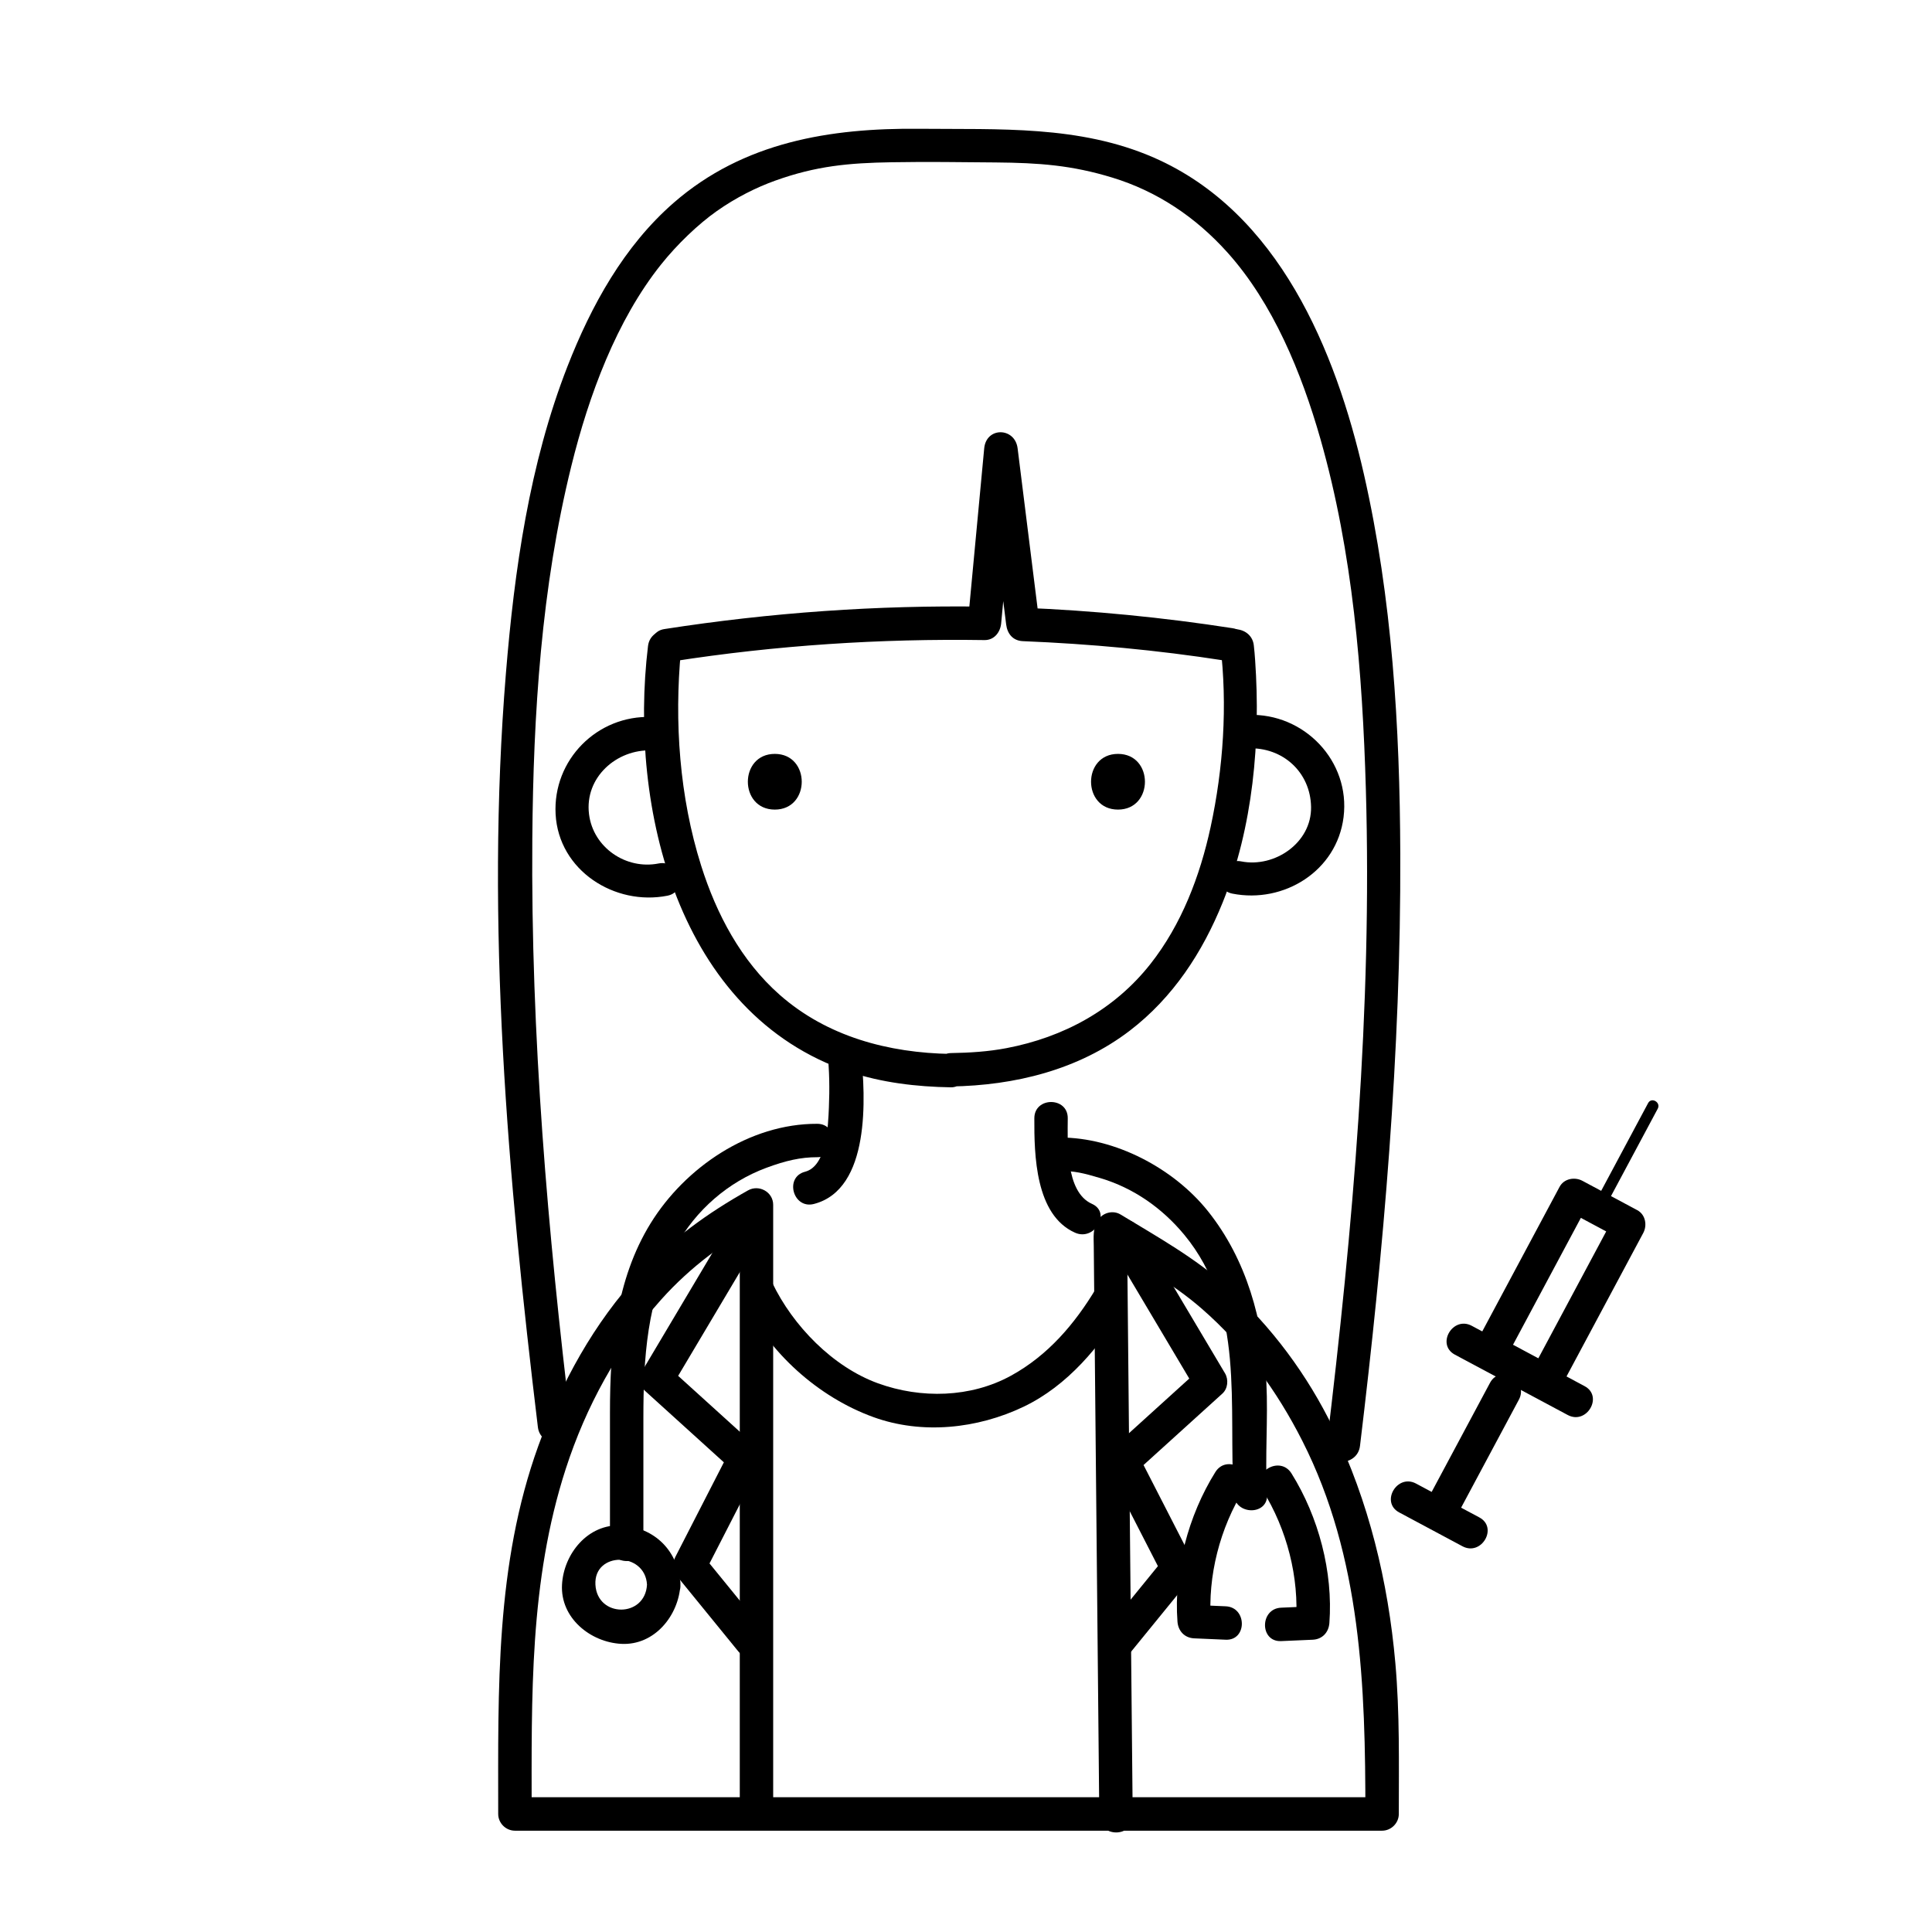 <?xml version="1.0" encoding="UTF-8"?>
<!-- Uploaded to: ICON Repo, www.iconrepo.com, Generator: ICON Repo Mixer Tools -->
<svg fill="#000000" width="800px" height="800px" version="1.1" viewBox="144 144 512 512" xmlns="http://www.w3.org/2000/svg">
 <g>
  <path d="m467.41 314.98c1.922 15.883 0.785 32.664-2.594 48.238-2.805 12.93-7.691 25.793-15.953 36.262-9.594 12.148-23.035 19.406-38.117 22.285-4.856 0.93-9.812 1.234-14.75 1.312-2.414 0.039-4.43 1.984-4.43 4.43v0.223c1.477-1.477 2.953-2.953 4.43-4.43-16.496-0.262-32.785-4.57-45.367-15.66-10.234-9.02-16.758-21.375-20.82-34.238-5.734-18.168-7.156-38.133-5.344-57.07 0.035-0.379 0.074-0.758 0.121-1.133 0.684-5.66-8.18-5.598-8.855 0-5.184 42.875 7.965 97.535 53.234 112.8 8.656 2.918 17.934 4.008 27.031 4.152 2.414 0.039 4.43-2.043 4.43-4.43v-0.223c-1.477 1.477-2.953 2.953-4.43 4.43 16.93-0.266 33.82-4.387 47.438-14.812 11.426-8.75 19.254-20.738 24.594-33.969 8.059-19.965 10.078-42.785 8.598-64.145-0.094-1.348-0.199-2.695-0.359-4.035-0.68-5.586-9.543-5.652-8.855 0.008z"/>
  <path d="m322.41 319.25c27.281-4.242 54.879-6.043 82.477-5.621 2.582 0.039 4.203-2.055 4.43-4.43 1.453-15.461 2.906-30.918 4.356-46.379h-8.855c1.941 15.555 3.883 31.109 5.824 46.664 0.309 2.477 1.785 4.32 4.43 4.43 17.84 0.723 35.613 2.371 53.258 5.113 5.586 0.867 7.984-7.664 2.356-8.539-18.43-2.863-36.977-4.676-55.613-5.43 1.477 1.477 2.953 2.953 4.43 4.43-1.941-15.555-3.883-31.109-5.824-46.664-0.703-5.621-8.312-5.769-8.855 0-1.453 15.461-2.906 30.918-4.356 46.379 1.477-1.477 2.953-2.953 4.43-4.43-28.41-0.438-56.758 1.57-84.832 5.938-5.637 0.871-3.238 9.406 2.348 8.539z"/>
  <path d="m348.9 623.88v-146.33-14.262c0-3.398-3.75-5.461-6.664-3.824-10.785 6.059-20.27 12.91-28.723 22.055-12.109 13.105-20.789 28.902-26.836 45.613-11.422 31.559-10.648 64.609-10.648 97.59 0 2.414 2.016 4.43 4.43 4.43h138.81 91c2.414 0 4.43-2.016 4.43-4.43 0-13.363 0.266-26.691-0.918-40.016-1.91-21.547-7.016-42.785-16.484-62.289-6.812-14.027-16.316-26.879-27.922-37.305-8.621-7.746-18.562-13.281-28.41-19.254-2.07-1.254-4.848-0.461-6.059 1.59-1.336 2.266-1.07 4.301-1.047 6.801 0.039 4.035 0.078 8.066 0.117 12.098 0.133 13.578 0.266 27.152 0.395 40.727 0.281 28.84 0.562 57.676 0.84 86.516 0.039 3.914 0.078 7.828 0.113 11.742 0.055 5.707 8.914 5.715 8.855 0-0.469-48.23-0.938-96.465-1.406-144.7-0.023-2.438-0.047-4.879-0.07-7.316-0.008-0.676-0.012-1.348-0.02-2.023-0.016-1.43 0.348-0.191-0.133 0.621-2.019 0.531-4.039 1.059-6.059 1.59 8.953 5.43 18.051 10.402 25.992 17.312 11.195 9.746 19.957 21.832 26.648 35.031 15.668 30.898 16.711 65.031 16.711 98.871 1.477-1.477 2.953-2.953 4.43-4.43h-138.81-91c1.477 1.477 2.953 2.953 4.43 4.43 0-30.996-0.648-61.547 9.047-91.484 5.309-16.387 13.711-31.887 25.211-44.758 8.039-8.996 17.133-15.508 27.562-21.367-2.223-1.273-4.441-2.547-6.664-3.824v146.33 14.262c-0.004 5.711 8.852 5.711 8.852 0z"/>
  <path d="m434.48 485.43c-5.66 9.434-12.754 17.746-22.496 23.109-10.738 5.91-23.93 6.172-35.289 2.059-11.965-4.336-22.578-15.242-28.039-26.656-2.461-5.152-10.098-0.656-7.648 4.469 6.746 14.109 19.863 25.848 34.457 31.137 12.902 4.676 27.578 3.09 39.793-2.746 11.637-5.559 20.359-16.055 26.867-26.902 2.949-4.91-4.707-9.359-7.644-4.469z"/>
  <path d="m363.29 422.89c0.523 4.836 0.586 9.742 0.375 14.598-0.203 4.676-0.512 15.535-6.32 17.035-5.523 1.43-3.18 9.973 2.356 8.539 14.988-3.875 13.727-28.328 12.449-40.172-0.609-5.617-9.473-5.676-8.859 0z"/>
  <path d="m418.11 440.33c-0.039 9.719 0.238 25.652 10.789 30.348 5.172 2.301 9.68-5.328 4.469-7.648-7.109-3.164-6.426-16.285-6.402-22.699 0.023-5.711-8.832-5.711-8.855 0z"/>
  <path d="m316.66 334.01c-14.383-0.539-26.195 11.355-25.418 25.758 0.805 14.949 15.688 24.363 29.641 21.602 5.598-1.109 3.223-9.645-2.356-8.539-8.617 1.707-17.324-4.199-18.43-13.062-1.215-9.742 7.305-17.25 16.562-16.902 5.711 0.215 5.691-8.641 0-8.855z"/>
  <path d="m474.81 342.32c9.125-0.344 16.48 6.309 16.637 15.535 0.16 9.523-9.688 16.172-18.504 14.426-5.578-1.105-7.953 7.43-2.356 8.539 13.641 2.699 27.688-5.973 29.473-20.266 1.855-14.859-10.465-27.648-25.25-27.094-5.691 0.215-5.711 9.074 0 8.859z"/>
  <path d="m349.33 358.55c9.52 0 9.52-14.762 0-14.762-9.52 0.004-9.52 14.762 0 14.762z"/>
  <path d="m440.28 358.55c9.52 0 9.52-14.762 0-14.762-9.52 0.004-9.52 14.762 0 14.762z"/>
  <path d="m337.13 468.72c-7.629 12.836-15.258 25.668-22.887 38.504-0.977 1.645-0.766 4.047 0.691 5.367 7.75 7.023 15.5 14.047 23.25 21.07-0.23-1.789-0.461-3.578-0.691-5.367-4.844 9.445-9.688 18.891-14.531 28.332-0.988 1.926-0.637 3.734 0.691 5.367 5.328 6.539 10.656 13.078 15.98 19.613 3.609 4.43 9.836-1.875 6.262-6.262-5.328-6.539-10.656-13.078-15.98-19.613 0.23 1.789 0.461 3.578 0.691 5.367 4.844-9.445 9.688-18.891 14.531-28.332 0.879-1.715 0.832-3.984-0.691-5.367-7.75-7.023-15.5-14.047-23.25-21.07 0.23 1.789 0.461 3.578 0.691 5.367 7.629-12.836 15.258-25.668 22.887-38.504 2.93-4.922-4.727-9.375-7.644-4.473z"/>
  <path d="m438.11 473.91c7.629 12.836 15.258 25.668 22.887 38.504 0.23-1.789 0.461-3.578 0.691-5.367-7.75 7.023-15.5 14.047-23.25 21.07-1.523 1.379-1.574 3.648-0.691 5.367 4.844 9.445 9.688 18.891 14.531 28.332 0.23-1.789 0.461-3.578 0.691-5.367-5.328 6.539-10.656 13.078-15.98 19.617-3.574 4.387 2.652 10.691 6.262 6.262 5.328-6.539 10.656-13.078 15.98-19.617 1.332-1.633 1.68-3.438 0.691-5.367-4.844-9.445-9.688-18.891-14.531-28.332-0.23 1.789-0.461 3.578-0.691 5.367 7.75-7.023 15.5-14.047 23.25-21.07 1.457-1.32 1.672-3.719 0.691-5.367-7.629-12.836-15.258-25.668-22.887-38.504-2.91-4.898-10.57-0.449-7.644 4.473z"/>
  <path d="m360.57 441.82c-17.953-0.062-34.984 11.527-44.145 26.359-9.258 14.996-10.777 32.934-10.777 50.117v35.113c0 5.711 8.855 5.711 8.855 0v-33.598c0-15.73 0.875-31.496 8.641-45.574 5.254-9.527 13.766-16.984 23.977-20.766 5.078-1.879 9.09-2.812 13.449-2.797 5.711 0.023 5.711-8.836 0-8.855z"/>
  <path d="m424.84 454.31c3.902-0.016 6.309 0.574 10.766 1.902 8.812 2.625 16.391 7.953 22.23 15.008 16.262 19.641 11.641 45.391 13.102 68.75 0.355 5.672 9.211 5.707 8.855 0-0.617-9.887 0.297-19.77-0.195-29.656-0.812-16.301-5.191-32.469-15.496-45.359-9.039-11.301-24.551-19.551-39.258-19.5-5.715 0.02-5.715 8.875-0.004 8.855z"/>
  <path d="m315.46 563.95c-0.473 8.812-13.191 8.812-13.668 0-0.473-8.82 13.199-8.773 13.668 0 0.305 5.68 9.164 5.711 8.855 0-0.477-8.867-6.824-15.211-15.688-15.688-8.848-0.477-15.25 7.539-15.688 15.688-0.477 8.848 7.539 15.25 15.688 15.688 8.848 0.477 15.25-7.539 15.688-15.688 0.309-5.707-8.547-5.68-8.855 0z"/>
  <path d="m466.09 534.1c-7.203 11.527-11.051 26.129-10.047 39.648 0.184 2.488 1.879 4.316 4.43 4.43 2.785 0.121 5.57 0.242 8.355 0.363 5.711 0.246 5.688-8.609 0-8.855-2.785-0.121-5.57-0.242-8.355-0.363 1.477 1.477 2.953 2.953 4.43 4.43-0.895-12.086 2.394-24.871 8.84-35.18 3.027-4.859-4.637-9.301-7.652-4.473z"/>
  <path d="m478.6 538.94c6.441 10.309 9.734 23.094 8.84 35.18 1.477-1.477 2.953-2.953 4.43-4.43-2.785 0.121-5.57 0.242-8.355 0.363-5.688 0.246-5.711 9.105 0 8.855 2.785-0.121 5.57-0.242 8.355-0.363 2.551-0.109 4.242-1.938 4.43-4.43 1-13.52-2.848-28.125-10.047-39.648-3.023-4.828-10.691-0.387-7.652 4.473z"/>
  <path d="m555.73 506.13c-4.84-2.59-9.68-5.18-14.52-7.766 0.531 2.019 1.059 4.039 1.59 6.059 7.387-13.809 14.77-27.617 22.156-41.43-2.019 0.531-4.039 1.059-6.059 1.59 4.84 2.59 9.68 5.18 14.52 7.769-0.531-2.019-1.059-4.039-1.59-6.059-7.387 13.809-14.773 27.617-22.156 41.426-2.691 5.031 4.953 9.508 7.648 4.469 7.387-13.809 14.773-27.617 22.156-41.426 1.105-2.062 0.598-4.891-1.59-6.059-4.84-2.59-9.68-5.18-14.52-7.769-2.062-1.105-4.891-0.598-6.059 1.59-7.387 13.809-14.77 27.617-22.156 41.43-1.105 2.062-0.598 4.891 1.59 6.059 4.84 2.59 9.68 5.18 14.52 7.766 5.031 2.691 9.504-4.953 4.469-7.648z"/>
  <path d="m563.93 511.34c-9.965-5.332-19.93-10.66-29.898-15.988-5.035-2.691-9.508 4.953-4.469 7.648 9.965 5.332 19.93 10.66 29.898 15.988 5.035 2.691 9.508-4.953 4.469-7.648z"/>
  <path d="m569.04 464.51c4.758-8.898 9.52-17.793 14.277-26.691 0.898-1.68-1.652-3.168-2.547-1.492-4.758 8.898-9.52 17.793-14.277 26.691-0.898 1.68 1.652 3.168 2.547 1.492z"/>
  <path d="m538.87 510.46c-5.254 9.824-10.508 19.645-15.762 29.469-2.691 5.031 4.953 9.508 7.648 4.469 5.254-9.824 10.508-19.645 15.762-29.469 2.691-5.031-4.953-9.504-7.648-4.469z"/>
  <path d="m514.8 544.81c5.59 2.988 11.18 5.981 16.77 8.969 5.035 2.691 9.508-4.953 4.469-7.648-5.59-2.988-11.18-5.981-16.77-8.969-5.031-2.691-9.504 4.953-4.469 7.648z"/>
  <path d="m504.41 527.21c6.285-52.039 10.867-104.45 10.68-156.9-0.117-33.637-2.144-67.727-9.633-100.61-7.504-32.949-22.641-69.496-55.668-83.926-19.746-8.629-41.062-7.43-62.102-7.644-23.715-0.238-46.648 3.504-65.117 19.578-13.207 11.492-21.902 27.293-28.188 43.402-10.078 25.824-14.066 53.922-16.316 81.398-5.441 66.398 0.52 133.77 8.48 199.7 0.676 5.598 9.539 5.66 8.855 0-6.25-51.742-10.75-103.88-10.332-156.04 0.266-33.02 2.387-66.492 10.336-98.645 4.644-18.789 11.969-38.621 23.777-53.422 4.312-5.406 9.906-10.727 14.734-14.133 5.148-3.637 10.602-6.332 15.5-8.09 10.898-3.914 19.516-4.688 30.852-4.879 9.176-0.156 18.395-0.031 27.57 0.051 11.555 0.105 20.18 0.723 30.977 4.027 11.652 3.566 21.934 10.301 30.527 19.895 12 13.398 19.559 31.723 24.598 49.398 8.562 30.055 11.125 61.68 12.027 92.789 1.684 58.117-3.445 116.41-10.406 174.05-0.691 5.656 8.172 5.59 8.848-0.004z"/>
 </g>
</svg>